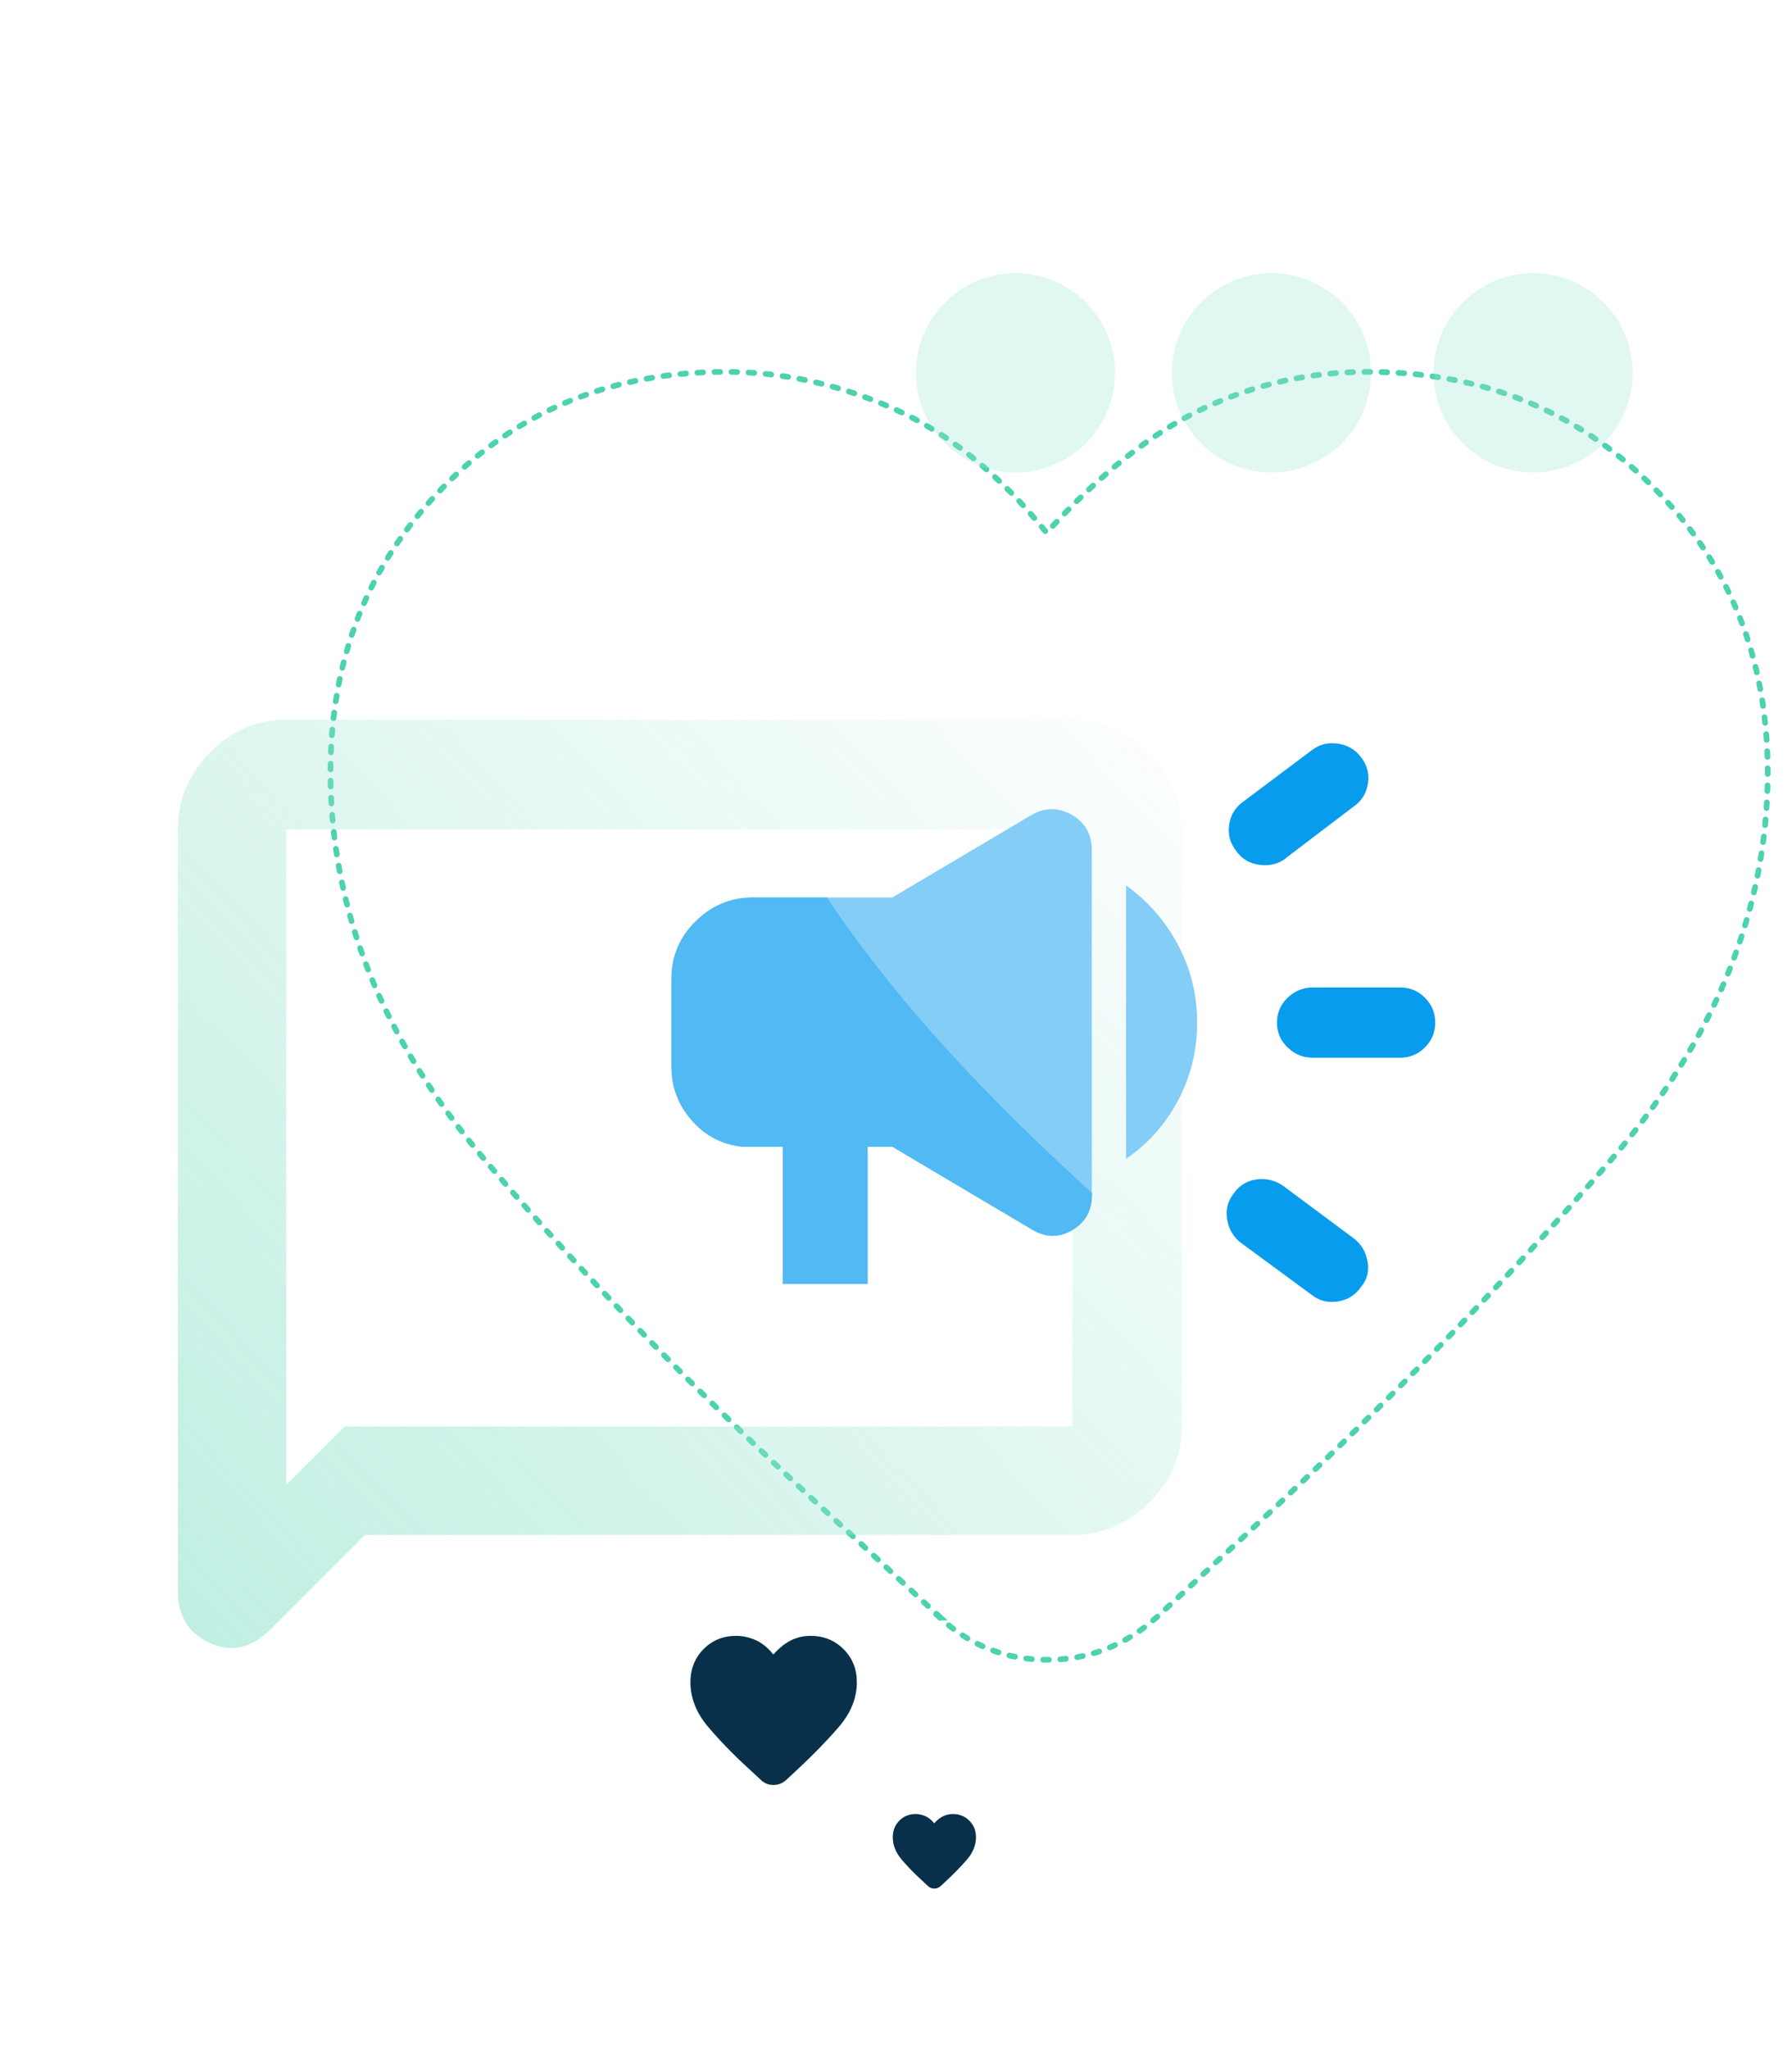 <?xml version="1.0" encoding="UTF-8"?> <svg xmlns="http://www.w3.org/2000/svg" width="630" height="720" viewBox="0 0 630 720" fill="none"><g clip-path="url(#clip0_618_883)"><path opacity="0.7" d="M330.644 568.375L297.987 538.094C249.3 493.8 206.787 450.337 170.569 407.706C134.35 365.075 116.181 319.712 116.181 271.381C116.181 231.362 129.481 197.994 155.962 171.037C182.444 144.081 215.575 130.662 255.119 130.662C274.95 130.662 294.544 134.937 313.9 143.487C333.256 152.037 351.306 166.525 367.931 187.187C386.575 166.644 404.981 152.037 423.15 143.487C441.319 134.937 460.556 130.662 480.744 130.662C520.762 130.662 554.131 144.081 581.087 171.037C608.044 197.994 621.462 231.362 621.462 271.381C621.462 319.712 603.056 365.075 566.244 407.706C529.431 450.219 486.919 493.919 438.587 538.687L406.525 568.375C395.481 578.231 382.656 583.219 368.169 583.219C353.681 583.219 341.094 578.231 330.406 568.375H330.644Z" stroke="#00BF8C" stroke-width="2" stroke-linecap="round" stroke-dasharray="2 4"></path><g opacity="0.7"><path fill-rule="evenodd" clip-rule="evenodd" d="M100.645 521.746L121.164 501.227H311.695H311.779H377.02V291.433H241.932H100.645V521.746ZM242.602 252.908H100.645C90.26 252.908 81.299 256.761 73.845 264.382C66.308 272.003 62.539 281.048 62.539 291.433V559.015C62.539 567.808 66.308 573.922 73.845 577.356C81.383 580.79 88.502 579.115 95.202 572.415L128.283 539.333H332.8H332.884H376.937C387.322 539.333 396.367 535.565 403.988 528.027C411.609 520.49 415.462 511.528 415.462 501.227V291.433C415.462 281.048 411.609 272.003 403.988 264.382H404.072C396.45 256.761 387.405 252.908 377.02 252.908H242.602Z" fill="url(#paint0_linear_618_883)"></path></g><path d="M275.177 451.123V402.956H261.028C253.803 402.173 247.842 399.042 243.146 393.624C238.39 388.205 236.042 381.883 236.042 374.658V343.952C236.042 336.125 238.871 329.381 244.471 323.782C250.07 318.183 256.813 315.353 264.64 315.353H313.71L362.479 286.453C367.296 283.623 372.052 283.623 376.809 286.332C381.505 289.042 383.853 293.196 383.853 298.796V419.814C383.853 425.414 381.505 429.568 376.809 432.338C372.112 435.047 367.296 434.866 362.479 431.856L313.71 402.956H304.98V451.123H275.177Z" fill="#83CDF6"></path><path d="M395.895 407.171V311.138C403.541 316.557 409.562 323.481 414.077 331.91C418.593 340.339 420.881 349.491 420.881 359.305C420.881 369.119 418.593 378.271 414.138 386.7C409.682 395.129 403.541 401.933 395.895 407.171Z" fill="#83CDF6"></path><path d="M244.471 323.783C238.871 329.383 236.042 336.126 236.042 343.953V374.659C236.042 381.884 238.39 388.206 243.146 393.625C247.842 399.044 253.803 402.175 261.088 402.957H275.237V451.124H305.04V402.957H313.77L362.539 431.857C367.356 434.868 372.112 435.048 376.869 432.279C381.565 429.569 383.913 425.415 383.913 419.816V419.213C348.511 387.002 315.818 353.045 290.711 315.354H264.701C256.874 315.354 250.13 318.184 244.531 323.783H244.471Z" fill="#51B9F3"></path><path d="M461.522 371.649C458.09 371.649 455.14 370.445 452.671 368.036C450.143 365.628 448.938 362.738 448.938 359.306C448.938 355.874 450.203 352.984 452.671 350.576C455.2 348.168 458.15 346.964 461.522 346.964H492.228C495.66 346.964 498.55 348.168 500.958 350.576C503.367 352.984 504.571 355.874 504.571 359.306C504.571 362.738 503.367 365.628 500.958 368.036C498.55 370.445 495.66 371.649 492.228 371.649H461.522Z" fill="#079CEE"></path><path d="M461.221 455.039L436.234 436.675C433.645 434.688 432.019 431.979 431.417 428.547C430.815 425.115 431.598 422.045 433.826 419.215C435.813 416.385 438.522 414.82 441.954 414.398C445.386 413.977 448.456 414.82 451.286 416.806L475.972 435.17C478.561 437.157 480.186 439.866 480.788 443.298C481.39 446.73 480.608 449.74 478.38 452.329C476.393 455.159 473.684 456.785 470.252 457.327C466.82 457.808 463.809 457.086 461.221 455.039Z" fill="#079CEE"></path><path d="M452.189 301.506C449.6 303.493 446.53 304.336 442.977 303.915C439.485 303.493 436.716 301.928 434.669 299.098C432.441 296.268 431.598 293.198 432.14 289.766C432.622 286.334 434.307 283.624 437.137 281.638L461.221 263.575C463.81 261.588 466.82 260.805 470.252 261.287C473.684 261.769 476.393 263.334 478.38 265.923C480.608 268.753 481.451 271.824 480.909 275.255C480.427 278.687 478.741 281.397 475.911 283.384L452.129 301.446L452.189 301.506Z" fill="#079CEE"></path><path d="M267.559 625.475L263.777 621.969C258.14 616.84 253.217 611.807 249.024 606.871C244.83 601.935 242.726 596.682 242.726 591.086C242.726 586.452 244.266 582.589 247.332 579.467C250.399 576.346 254.235 574.792 258.814 574.792C261.11 574.792 263.379 575.287 265.62 576.277C267.861 577.267 269.951 578.945 271.876 581.337C274.035 578.959 276.166 577.267 278.27 576.277C280.374 575.287 282.601 574.792 284.939 574.792C289.572 574.792 293.436 576.346 296.557 579.467C299.679 582.589 301.232 586.452 301.232 591.086C301.232 596.682 299.101 601.935 294.839 606.871C290.576 611.794 285.654 616.854 280.057 622.037L276.345 625.475C275.066 626.616 273.581 627.194 271.904 627.194C270.226 627.194 268.769 626.616 267.531 625.475H267.559Z" fill="#08304B"></path><path d="M326.28 662.737L324.389 660.984C321.57 658.42 319.109 655.904 317.012 653.436C314.915 650.967 313.863 648.341 313.863 645.543C313.863 643.226 314.633 641.294 316.166 639.734C317.7 638.173 319.618 637.396 321.907 637.396C323.055 637.396 324.19 637.644 325.31 638.139C326.431 638.634 327.476 639.472 328.438 640.669C329.518 639.479 330.583 638.634 331.635 638.139C332.687 637.644 333.801 637.396 334.97 637.396C337.286 637.396 339.218 638.173 340.779 639.734C342.34 641.294 343.116 643.226 343.116 645.543C343.116 648.341 342.051 650.967 339.92 653.436C337.788 655.897 335.327 658.427 332.529 661.019L330.673 662.737C330.033 663.308 329.291 663.597 328.452 663.597C327.613 663.597 326.885 663.308 326.266 662.737H326.28Z" fill="#08304B"></path><g opacity="0.3"><circle cx="357" cy="131" r="35" fill="#99E5D1"></circle><circle cx="447" cy="131" r="35" fill="#99E5D1"></circle><circle cx="539" cy="131" r="35" fill="#99E5D1"></circle></g></g><defs><linearGradient id="paint0_linear_618_883" x1="21.042" y1="621.988" x2="424.039" y2="246.921" gradientUnits="userSpaceOnUse"><stop stop-color="#99E5D1"></stop><stop offset="1" stop-color="#99E5D1" stop-opacity="0"></stop></linearGradient><clipPath id="clip0_618_883"><rect width="630" height="720" fill="white"></rect></clipPath></defs></svg> 